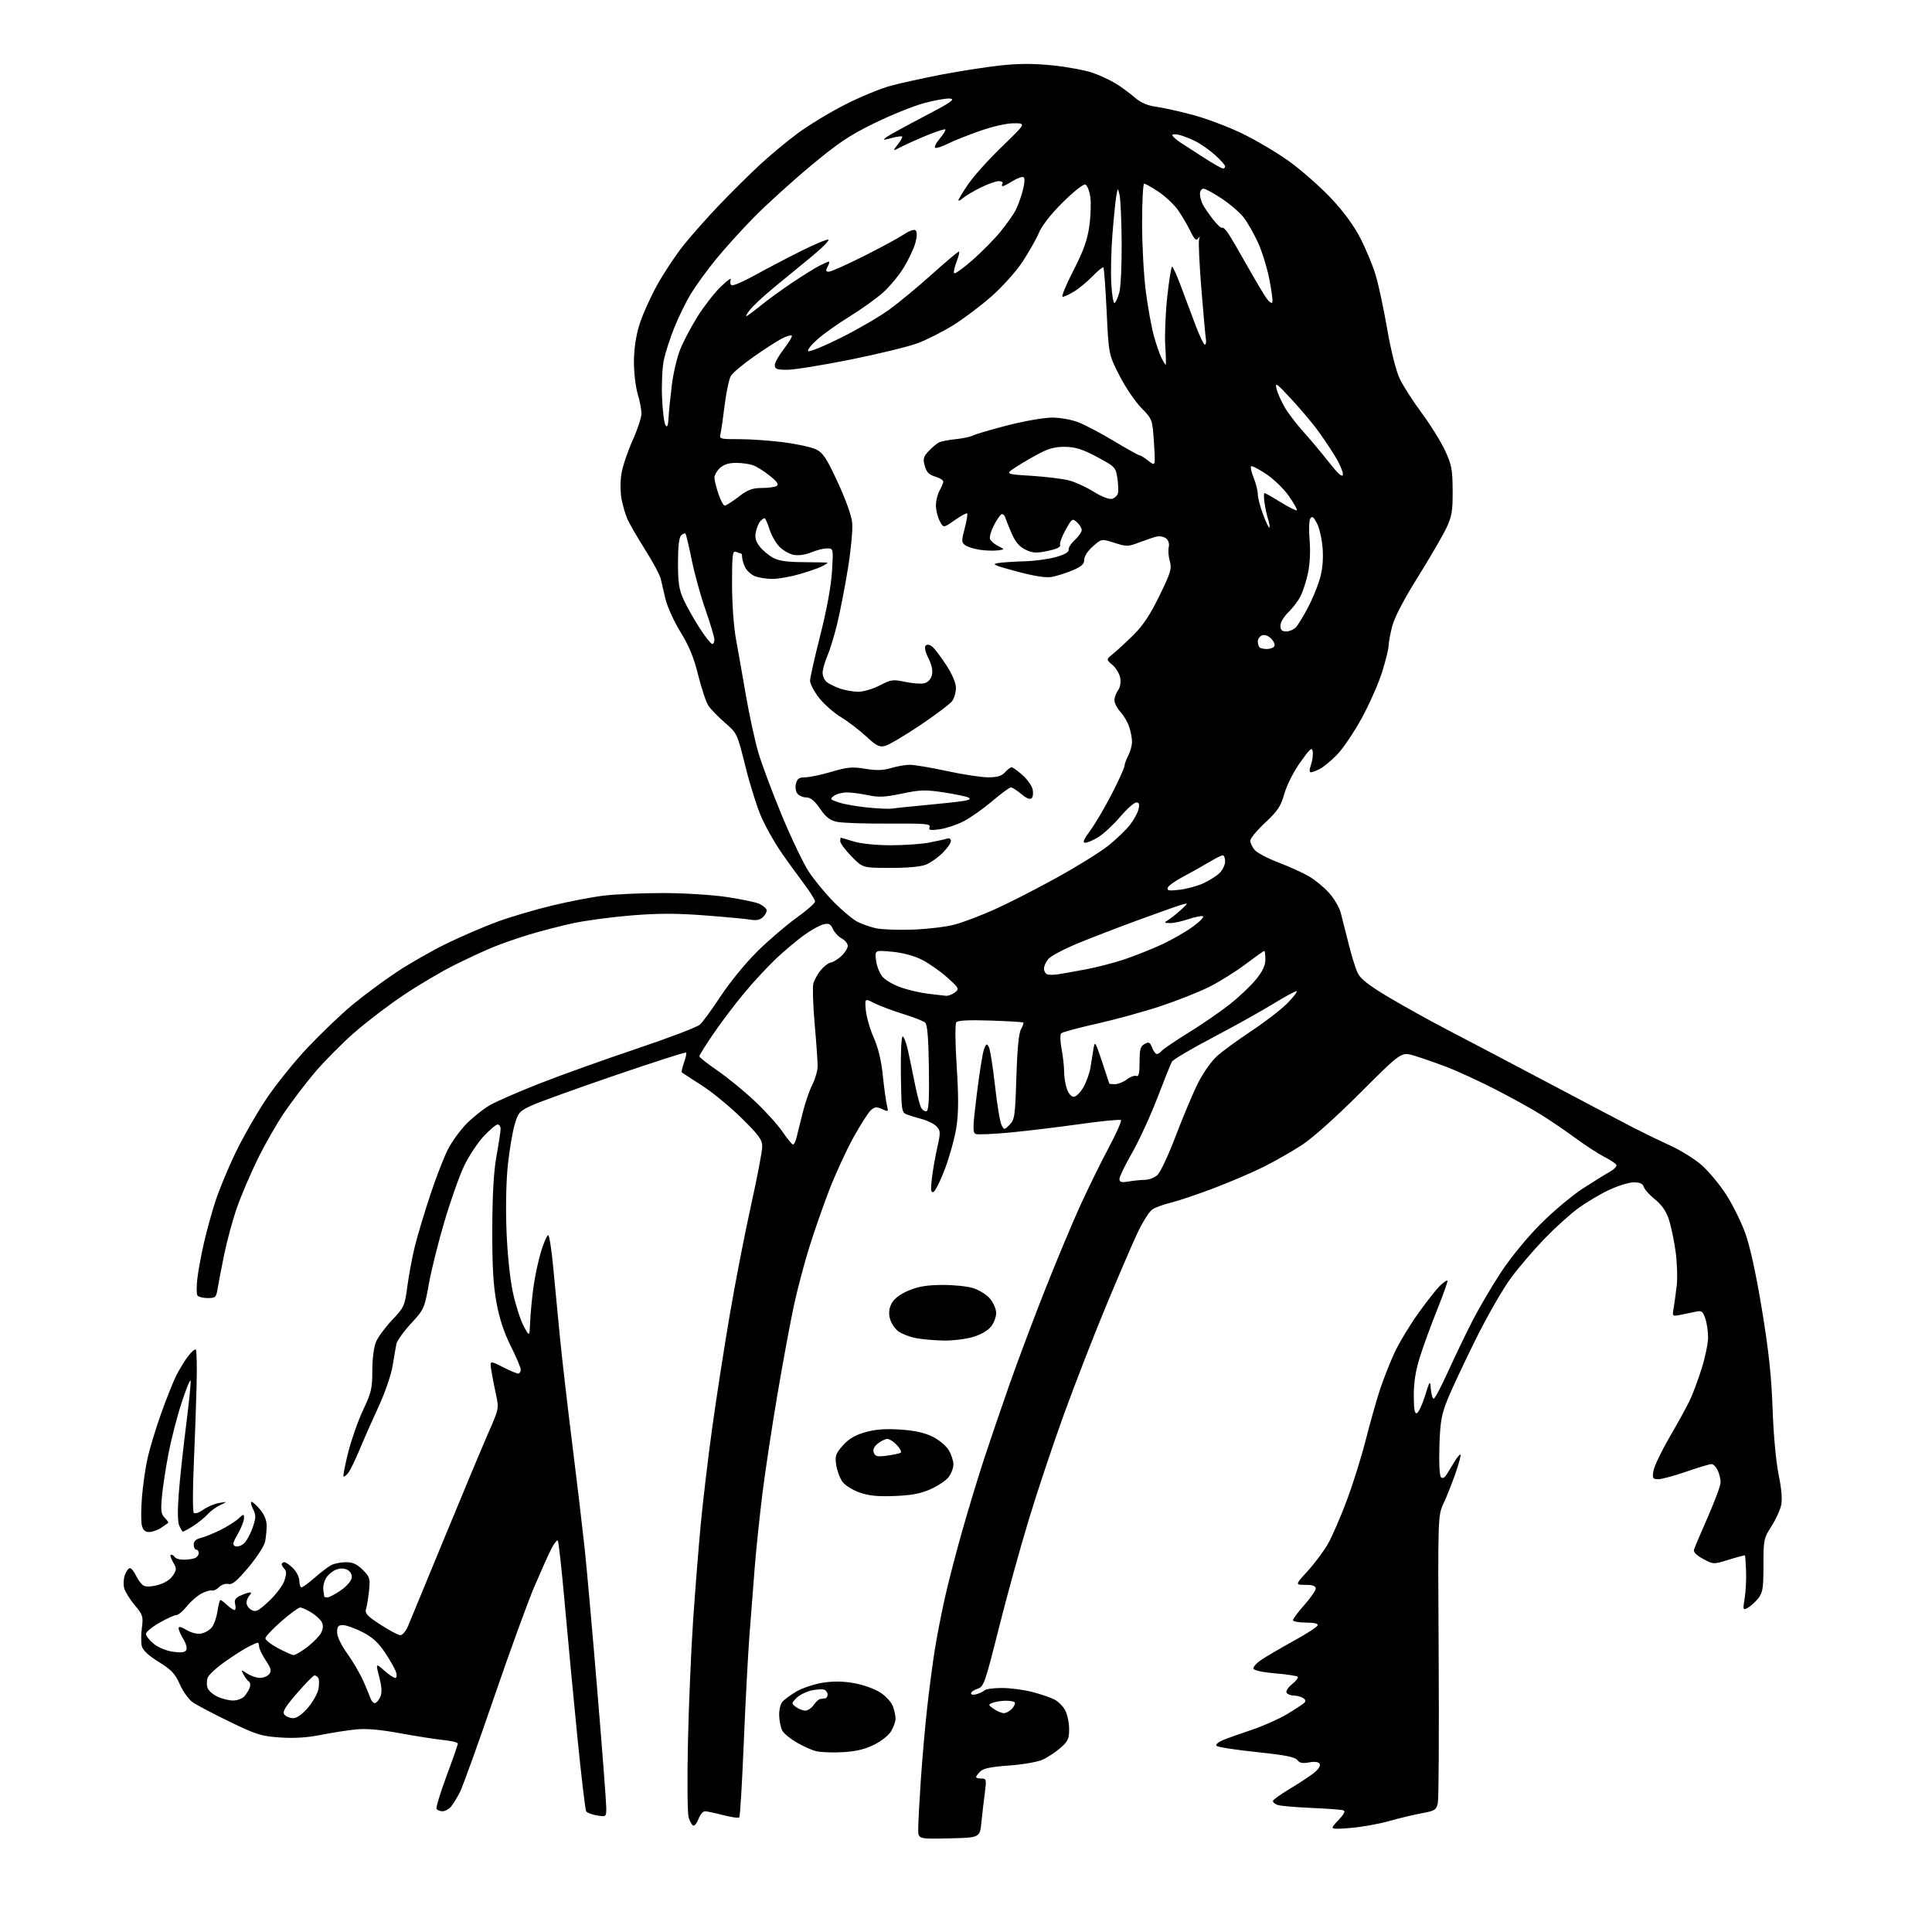 <?xml version="1.0" encoding="UTF-8" standalone="no"?>
<!-- Filename: a612905e2d7589852750d44f2c88ba6430683cf72a02bee3e72a967bb6937876.svg -->
<!-- Created with https://svgstud.io -->
<svg
  version="1.1"
  xmlns="http://www.w3.org/2000/svg"
  xmlns:xlink="http://www.w3.org/1999/xlink"
  xmlns:svg="http://www.w3.org/2000/svg"
  xmlns:rdf="http://www.w3.org/1999/02/22-rdf-syntax-ns#"
  xmlns:cc="http://creativecommons.org/ns#"
  xmlns:dc="http://purl.org/dc/elements/1.1/"
  viewBox="0 0 768 768"
  width="768"
  height="768"
  role="img"
  aria-labelledby="titleID descID"
>
  <title id="titleID">A scientific figure explaining RNA methylation</title>
  <desc id="descID">AI-generated SVG illustration: A scientific figure explaining RNA methylation, created on https://svgstud.io</desc>

  <rect width="100%" height="100%" fill="white" />


  <path stroke="none" fill="black" fill-rule="evenodd" d="M377.25,730.78C365.00,731.06 365.00,731.06 365.00,727.11C365.00,724.94 365.46,716.26 366.02,707.83C366.59,699.40 367.72,686.42 368.55,679.00C369.37,671.58 370.73,661.23 371.56,656.00C372.39,650.77 374.20,641.43 375.59,635.23C376.97,629.04 380.12,616.89 382.59,608.23C385.05,599.58 388.91,586.88 391.17,580.00C393.42,573.12 397.95,559.85 401.23,550.50C404.51,541.15 410.93,524.05 415.50,512.50C420.07,500.95 426.38,485.88 429.53,479.00C432.67,472.12 437.72,461.86 440.74,456.20C443.76,450.53 445.95,445.61 445.60,445.26C445.25,444.91 437.89,445.63 429.25,446.85C420.61,448.06 408.09,449.57 401.44,450.20C394.78,450.83 388.68,451.09 387.87,450.78C386.60,450.29 386.66,448.23 388.30,434.93C389.33,426.53 390.62,418.49 391.16,417.07C392.01,414.85 392.27,414.72 393.07,416.16C393.58,417.08 394.68,423.98 395.52,431.51C396.35,439.04 397.52,446.11 398.12,447.22C399.20,449.24 399.21,449.24 401.35,447.09C403.33,445.11 403.54,443.63 404.02,428.22C404.36,417.12 404.97,410.71 405.85,409.16C406.57,407.88 407.00,406.67 406.80,406.47C406.60,406.27 400.72,405.92 393.73,405.69C385.11,405.40 380.74,405.63 380.14,406.38C379.63,407.03 379.70,414.40 380.30,423.94C381.07,435.98 381.05,442.40 380.21,447.94C379.58,452.10 377.55,459.52 375.71,464.44C373.86,469.36 371.76,473.58 371.04,473.82C370.02,474.16 369.89,472.99 370.44,468.38C370.82,465.14 371.79,459.62 372.59,456.10C373.91,450.26 373.89,449.54 372.36,447.84C371.43,446.82 368.84,445.49 366.59,444.89C364.34,444.29 361.56,443.44 360.41,442.99C358.43,442.23 358.31,441.39 358.11,427.09C358.00,418.79 358.31,412.00 358.80,412.00C359.28,412.00 360.21,414.36 360.86,417.25C361.51,420.14 362.74,426.09 363.61,430.48C364.47,434.87 365.62,439.28 366.16,440.29C366.69,441.30 367.67,441.94 368.32,441.71C369.18,441.42 369.43,436.71 369.25,424.44C369.08,412.44 368.64,407.26 367.75,406.48C367.06,405.88 363.12,404.34 359.00,403.07C354.88,401.79 349.75,399.87 347.61,398.79C343.73,396.82 343.73,396.82 344.19,401.66C344.45,404.32 345.86,409.20 347.33,412.50C349.10,416.47 350.31,421.54 350.93,427.50C351.44,432.45 352.17,437.75 352.55,439.28C353.23,441.99 353.17,442.03 350.63,440.88C348.44,439.88 347.70,439.96 346.15,441.37C345.12,442.29 341.99,447.20 339.19,452.28C336.39,457.35 332.10,466.68 329.65,473.02C327.21,479.35 323.60,489.70 321.64,496.02C319.67,502.33 316.93,512.73 315.55,519.13C314.17,525.53 311.26,541.28 309.07,554.13C306.89,566.98 304.20,584.70 303.10,593.50C302.01,602.30 300.64,615.35 300.06,622.50C299.49,629.65 298.52,642.02 297.92,650.00C297.32,657.98 296.29,677.41 295.64,693.19C294.99,708.96 294.20,722.14 293.87,722.46C293.55,722.78 290.65,722.36 287.43,721.52C284.21,720.69 280.96,720.00 280.20,720.00C279.45,720.00 278.32,721.35 277.69,723.01C277.07,724.66 276.12,725.87 275.58,725.69C275.05,725.52 274.22,724.05 273.74,722.43C273.26,720.82 273.14,707.35 273.47,692.50C273.80,677.65 274.73,655.83 275.53,644.00C276.34,632.17 277.70,615.08 278.55,606.00C279.40,596.92 281.43,579.83 283.06,568.00C284.69,556.17 287.82,535.92 290.03,523.00C292.23,510.07 296.05,490.40 298.52,479.27C300.98,468.15 303.00,457.58 303.00,455.80C303.00,453.06 301.72,451.29 294.71,444.39C290.14,439.90 283.06,434.08 278.96,431.46C274.85,428.83 271.30,426.52 271.06,426.32C270.82,426.12 271.19,424.35 271.90,422.40C272.61,420.45 272.98,418.65 272.74,418.40C272.49,418.16 259.77,422.24 244.47,427.48C229.17,432.72 214.29,438.09 211.39,439.42C206.52,441.65 206.01,442.22 204.60,446.98C203.76,449.81 202.55,456.93 201.91,462.81C201.21,469.22 200.98,479.70 201.33,489.00C201.68,498.23 202.70,508.16 203.84,513.56C204.90,518.54 206.83,524.62 208.13,527.06C210.50,531.50 210.50,531.50 210.74,525.50C210.87,522.20 211.47,515.95 212.06,511.61C212.66,507.28 214.03,500.86 215.11,497.36C216.20,493.86 217.45,491.00 217.91,491.00C218.36,491.00 219.26,496.74 219.91,503.75C220.56,510.76 221.76,523.25 222.57,531.50C223.38,539.75 225.59,558.88 227.48,574.00C229.38,589.12 231.61,608.02 232.46,616.00C233.30,623.98 235.57,649.49 237.49,672.69C239.42,695.90 241.00,716.55 241.00,718.57C241.00,722.26 241.00,722.26 237.33,721.67C235.31,721.34 233.37,720.60 233.01,720.02C232.66,719.45 231.12,706.49 229.59,691.24C228.06,675.98 225.80,652.14 224.57,638.25C223.34,624.36 222.06,612.73 221.74,612.40C221.41,612.07 220.26,613.54 219.18,615.65C218.10,617.77 215.09,624.45 212.50,630.50C209.90,636.55 202.63,656.52 196.34,674.89C190.05,693.25 183.97,710.12 182.83,712.39C181.70,714.65 180.07,717.29 179.23,718.25C178.38,719.21 176.89,720.00 175.90,720.00C174.92,720.00 173.86,719.58 173.55,719.08C173.23,718.57 175.01,712.70 177.49,706.03C179.97,699.36 182.00,693.54 182.00,693.09C182.00,692.64 179.41,692.01 176.25,691.69C173.09,691.36 165.32,690.15 159.00,688.99C151.14,687.54 145.60,687.06 141.50,687.47C138.20,687.80 131.90,688.78 127.50,689.66C122.03,690.74 116.89,691.07 111.26,690.67C103.85,690.16 101.82,689.52 91.26,684.40C84.79,681.26 78.21,677.79 76.63,676.69C75.04,675.59 72.73,672.38 71.48,669.55C69.60,665.30 68.16,663.76 63.11,660.65C59.08,658.16 56.80,656.03 56.38,654.39C56.04,653.02 56.04,649.72 56.40,647.06C56.99,642.57 56.79,641.94 53.51,638.01C51.57,635.69 49.70,632.65 49.35,631.26C49.00,629.86 49.11,627.58 49.61,626.19C50.10,624.80 50.95,623.52 51.50,623.36C52.05,623.19 53.17,624.47 54.00,626.21C54.83,627.95 56.18,629.78 57.02,630.28C57.97,630.86 60.14,630.77 62.77,630.06C65.39,629.36 67.65,627.94 68.70,626.34C70.28,623.93 70.28,623.55 68.74,620.88C67.84,619.29 67.50,618.00 67.99,618.00C68.48,618.00 69.16,618.45 69.50,619.00C69.84,619.55 71.40,620.00 72.98,620.00C74.55,620.00 76.55,619.73 77.42,619.39C78.29,619.06 79.00,618.16 79.00,617.39C79.00,616.63 78.55,616.00 78.00,616.00C77.45,616.00 77.00,615.11 77.00,614.02C77.00,612.69 77.90,611.82 79.75,611.38C81.26,611.01 84.75,609.60 87.50,608.25C90.25,606.89 93.51,604.85 94.75,603.72C96.92,601.72 97.00,601.72 96.99,603.58C96.98,604.63 95.87,607.43 94.52,609.79C92.46,613.40 92.31,614.18 93.57,614.67C94.40,614.98 95.93,614.47 96.98,613.52C98.02,612.57 99.58,609.75 100.43,607.24C101.79,603.27 101.80,602.32 100.57,599.84C99.79,598.28 99.53,597.00 99.99,597.00C100.45,597.00 101.99,598.38 103.41,600.08C105.05,602.03 106.00,604.36 106.00,606.45C106.00,608.27 105.72,611.13 105.38,612.83C105.05,614.52 102.07,619.11 98.76,623.04C94.19,628.47 92.29,630.05 90.81,629.66C89.70,629.37 88.10,629.90 87.11,630.89C86.16,631.84 84.87,632.46 84.26,632.25C83.64,632.05 81.77,632.58 80.11,633.45C78.44,634.31 75.82,636.58 74.29,638.51C72.75,640.43 70.88,642.00 70.12,642.00C69.36,642.00 66.33,643.38 63.37,645.07C60.42,646.76 58.00,648.75 58.00,649.48C58.00,650.22 59.35,651.96 61.00,653.35C62.74,654.81 65.95,656.17 68.62,656.57C71.89,657.06 73.45,656.89 74.01,655.99C74.47,655.25 74.00,653.41 72.90,651.61C71.86,649.90 71.01,647.94 71.00,647.26C71.00,646.43 72.00,646.64 74.12,647.93C75.93,649.03 78.34,649.64 79.87,649.38C81.32,649.14 83.23,648.07 84.13,647.00C85.03,645.94 86.07,643.03 86.44,640.54C86.82,638.04 87.34,636.00 87.60,636.00C87.87,636.00 89.05,636.90 90.23,638.00C91.41,639.10 92.75,640.00 93.21,640.00C93.66,640.00 93.79,638.99 93.49,637.75C93.06,636.00 93.54,635.22 95.67,634.25C97.17,633.56 98.85,633.00 99.40,633.00C99.96,633.00 99.87,633.53 99.20,634.20C98.54,634.86 98.00,636.19 98.00,637.16C98.00,638.14 98.90,639.41 100.00,640.00C101.71,640.92 102.74,640.39 106.96,636.44C109.68,633.90 112.43,630.24 113.06,628.31C113.91,625.75 113.92,624.52 113.11,623.71C112.50,623.10 112.00,622.24 112.00,621.80C112.00,621.36 112.47,621.00 113.05,621.00C113.62,621.00 115.20,622.10 116.55,623.45C117.90,624.80 119.00,627.05 119.00,628.45C119.00,629.85 119.39,631.00 119.86,631.00C120.33,631.00 122.69,629.27 125.11,627.15C127.52,625.04 130.48,622.79 131.68,622.15C132.89,621.52 135.51,621.00 137.51,621.00C140.24,621.00 141.92,621.77 144.20,624.04C147.01,626.85 147.20,627.49 146.70,632.29C146.41,635.16 145.87,638.44 145.51,639.58C144.96,641.33 145.90,642.35 151.25,645.83C154.76,648.13 158.33,650.00 159.17,650.00C160.01,650.00 161.40,648.31 162.26,646.25C163.13,644.19 169.67,628.33 176.81,611.00C183.94,593.67 191.72,575.09 194.08,569.69C198.38,559.90 198.38,559.87 197.13,554.19C196.44,551.06 195.61,546.77 195.29,544.66C194.71,540.82 194.71,540.82 199.82,543.41C202.63,544.83 205.40,546.00 205.97,546.00C206.54,546.00 207.00,545.32 207.00,544.48C207.00,543.64 205.22,539.42 203.05,535.11C200.37,529.76 198.55,524.26 197.37,517.88C196.08,510.88 195.65,503.42 195.69,488.50C195.74,474.67 196.25,465.72 197.37,459.50C198.26,454.55 199.00,449.71 199.00,448.75C199.00,447.79 198.47,447.00 197.82,447.00C197.17,447.00 194.67,449.12 192.26,451.70C189.85,454.29 186.36,459.58 184.50,463.45C182.65,467.33 179.13,477.25 176.69,485.50C174.24,493.75 171.45,504.96 170.47,510.42C168.74,520.10 168.58,520.48 163.38,526.13C160.45,529.31 157.84,532.95 157.58,534.21C157.32,535.47 156.65,539.37 156.08,542.88C155.51,546.44 153.09,553.50 150.61,558.88C148.16,564.17 144.76,571.88 143.05,576.00C141.34,580.12 139.28,584.37 138.48,585.43C137.68,586.49 136.81,587.15 136.56,586.89C136.31,586.64 137.16,582.27 138.45,577.19C139.75,572.11 142.42,564.54 144.40,560.37C147.59,553.65 148.00,551.90 148.00,544.86C148.00,540.19 148.60,535.51 149.45,533.46C150.25,531.54 153.14,527.62 155.87,524.73C160.68,519.65 160.88,519.20 161.98,510.99C162.61,506.32 163.98,499.10 165.03,494.94C166.09,490.78 168.78,481.85 171.01,475.08C173.25,468.32 176.39,460.19 177.99,457.02C179.59,453.85 182.99,449.17 185.54,446.62C188.09,444.07 192.16,440.82 194.58,439.40C197.00,437.98 205.85,434.11 214.24,430.81C222.63,427.50 240.01,421.27 252.85,416.96C265.69,412.65 277.11,408.31 278.21,407.31C279.32,406.32 283.12,401.11 286.66,395.75C290.28,390.26 296.65,382.51 301.22,378.03C305.69,373.64 312.64,367.69 316.67,364.81C320.70,361.93 324.00,359.02 324.00,358.34C324.00,357.66 321.76,354.14 319.01,350.52C316.27,346.89 312.20,341.23 309.96,337.94C307.73,334.65 304.52,328.93 302.84,325.23C301.15,321.53 298.26,312.43 296.40,305.00C293.04,291.52 293.03,291.49 288.15,287.27C285.46,284.94 282.50,281.89 281.58,280.49C280.66,279.09 278.85,273.63 277.54,268.38C275.82,261.41 273.92,256.77 270.54,251.30C267.99,247.17 265.29,241.25 264.54,238.15C263.79,235.04 262.93,231.35 262.62,229.95C262.31,228.55 259.52,223.38 256.41,218.45C253.30,213.53 250.11,208.00 249.33,206.18C248.55,204.35 247.52,200.76 247.04,198.21C246.56,195.60 246.55,191.24 247.04,188.27C247.51,185.36 249.50,179.44 251.45,175.11C253.40,170.79 255.00,165.95 254.99,164.37C254.98,162.79 254.31,159.29 253.49,156.59C252.67,153.89 252.00,148.20 252.00,143.95C252.00,138.98 252.74,133.76 254.08,129.36C255.22,125.58 258.39,118.45 261.12,113.50C263.85,108.55 268.66,101.29 271.82,97.36C274.97,93.43 281.37,86.23 286.04,81.36C290.70,76.49 297.83,69.42 301.87,65.67C305.91,61.91 312.73,56.23 317.02,53.05C321.30,49.87 329.73,44.75 335.75,41.67C341.76,38.60 350.01,35.18 354.09,34.09C358.17,32.99 367.35,30.98 374.50,29.61C381.65,28.25 392.08,26.63 397.67,26.02C404.99,25.23 410.80,25.22 418.34,25.98C424.11,26.57 431.28,27.89 434.27,28.92C437.27,29.95 441.54,31.95 443.78,33.36C446.02,34.78 449.35,37.24 451.18,38.83C453.44,40.80 456.10,41.95 459.50,42.42C462.25,42.80 468.77,44.24 474.00,45.63C479.23,47.01 488.00,50.30 493.50,52.93C499.00,55.57 507.47,60.57 512.31,64.04C517.16,67.52 524.62,74.06 528.89,78.57C534.01,83.98 538.05,89.45 540.74,94.64C542.98,98.96 545.75,105.65 546.89,109.50C548.03,113.35 550.08,122.94 551.43,130.80C552.86,139.07 554.92,147.30 556.30,150.30C557.62,153.16 561.55,159.32 565.02,163.98C568.49,168.65 572.70,175.40 574.37,178.98C577.06,184.76 577.41,186.57 577.45,195.00C577.49,203.22 577.15,205.24 574.90,210.00C573.46,213.03 568.37,221.77 563.59,229.43C558.10,238.21 554.35,245.41 553.44,248.89C552.65,251.93 552.00,255.43 552.00,256.66C552.00,257.89 550.83,262.63 549.39,267.20C547.95,271.76 544.31,280.00 541.30,285.50C538.28,291.00 533.94,297.45 531.66,299.83C529.37,302.21 526.28,304.80 524.80,305.58C523.31,306.36 521.65,307.00 521.10,307.00C520.44,307.00 520.45,306.00 521.13,304.06C521.69,302.44 522.01,300.08 521.83,298.82C521.55,296.86 520.83,297.47 516.89,303.01C514.23,306.74 511.54,312.05 510.56,315.50C509.11,320.55 507.91,322.37 502.92,327.03C499.66,330.08 497.00,333.29 497.00,334.17C497.00,335.06 497.79,336.71 498.75,337.86C499.71,339.00 504.00,341.27 508.29,342.89C512.57,344.52 518.01,346.99 520.37,348.37C522.73,349.76 526.29,352.69 528.27,354.88C530.26,357.08 532.35,360.59 532.92,362.69C533.48,364.78 534.89,370.32 536.05,375.00C537.20,379.67 538.83,384.95 539.67,386.71C540.80,389.09 543.95,391.58 551.85,396.31C557.71,399.82 568.58,405.84 576.00,409.70C583.42,413.55 601.42,423.02 616.00,430.74C630.58,438.46 645.65,446.39 649.50,448.37C653.35,450.35 659.89,453.52 664.03,455.42C668.18,457.31 673.77,460.81 676.46,463.18C679.15,465.54 683.48,470.73 686.07,474.70C688.66,478.68 692.13,485.65 693.77,490.21C695.69,495.55 698.05,506.34 700.39,520.52C703.10,536.97 704.17,546.95 704.63,560.02C705.00,570.37 705.98,581.05 707.03,586.20C708.22,592.02 708.55,596.08 708.01,598.45C707.57,600.40 705.81,604.17 704.11,606.83C701.13,611.47 701.00,612.13 701.00,622.20C701.00,631.35 700.73,633.08 698.92,635.37C697.78,636.82 695.92,638.51 694.79,639.11C692.81,640.17 692.77,640.04 693.53,635.35C693.97,632.68 694.22,627.80 694.09,624.51C693.96,621.21 693.75,618.42 693.63,618.30C693.51,618.18 690.65,618.94 687.27,619.99C681.13,621.90 681.13,621.90 677.03,619.70C674.37,618.27 673.10,616.97 673.39,616.00C673.64,615.17 676.12,609.33 678.90,603.00C681.67,596.67 683.96,590.51 683.97,589.30C683.99,588.09 683.48,585.95 682.84,584.55C682.20,583.15 681.08,582.00 680.34,582.00C679.60,582.00 675.10,583.35 670.34,585.00C665.58,586.65 660.57,588.00 659.21,588.00C656.97,588.00 656.79,587.69 657.27,584.70C657.57,582.89 660.41,576.92 663.59,571.45C666.76,565.98 670.35,559.48 671.56,557.00C672.77,554.52 674.94,548.76 676.38,544.20C677.82,539.63 679.00,533.96 679.00,531.60C679.00,529.23 678.49,525.84 677.87,524.06C676.89,521.24 676.40,520.90 674.12,521.41C672.68,521.74 669.97,522.30 668.11,522.66C664.72,523.31 664.72,523.31 665.31,519.90C665.63,518.03 666.18,514.02 666.53,510.98C666.88,507.95 666.68,501.88 666.07,497.48C665.47,493.09 664.26,487.35 663.40,484.73C662.33,481.48 660.58,478.95 657.93,476.82C655.79,475.10 653.77,472.86 653.45,471.85C653.03,470.52 651.89,470.00 649.44,470.00C647.55,470.00 643.09,471.38 639.54,473.06C635.98,474.74 630.45,478.04 627.25,480.39C624.05,482.75 618.10,488.12 614.03,492.34C609.95,496.55 604.00,503.49 600.81,507.75C597.57,512.06 591.26,523.04 586.57,532.50C581.93,541.85 576.88,552.65 575.34,556.50C572.99,562.40 572.49,565.28 572.18,574.86C571.97,581.58 572.23,586.63 572.82,587.22C573.48,587.88 574.29,587.42 575.24,585.86C576.03,584.56 577.46,582.22 578.42,580.66C579.38,579.10 580.35,578.01 580.58,578.24C580.81,578.47 579.92,581.78 578.61,585.58C577.29,589.39 575.17,594.75 573.89,597.50C571.57,602.50 571.57,602.50 571.89,658.12C572.07,688.72 571.92,715.10 571.56,716.74C570.96,719.47 570.39,719.83 565.20,720.79C562.06,721.36 556.12,722.78 552.00,723.95C547.88,725.12 540.90,726.34 536.50,726.67C528.50,727.26 528.50,727.26 531.92,723.66C534.39,721.05 534.94,719.94 533.92,719.61C533.14,719.36 527.33,718.94 521.00,718.66C514.67,718.39 508.71,717.85 507.75,717.47C506.79,717.10 506.00,716.40 506.00,715.94C506.00,715.47 509.04,713.28 512.75,711.06C516.46,708.84 520.81,705.97 522.41,704.68C524.17,703.26 525.03,701.86 524.58,701.13C524.10,700.36 522.63,700.17 520.37,700.59C517.79,701.07 516.59,700.83 515.70,699.64C514.80,698.43 510.77,697.65 499.50,696.47C491.26,695.61 484.11,694.51 483.62,694.02C483.11,693.51 484.15,692.55 486.12,691.73C487.98,690.95 493.16,689.11 497.63,687.62C502.10,686.13 508.40,683.33 511.63,681.39C514.86,679.45 517.95,677.43 518.49,676.89C519.14,676.25 518.97,675.59 517.99,674.97C517.17,674.45 515.51,674.02 514.31,674.02C513.10,674.01 511.81,673.50 511.43,672.89C511.05,672.28 512.04,670.75 513.62,669.48C515.21,668.21 516.21,666.89 515.86,666.53C515.51,666.18 511.49,665.57 506.94,665.19C501.97,664.78 498.50,664.02 498.27,663.31C498.05,662.65 499.59,660.99 501.69,659.61C503.78,658.23 509.53,654.88 514.46,652.17C519.39,649.46 523.59,646.73 523.79,646.12C524.04,645.39 522.39,645.00 519.08,645.00C516.29,645.00 514.00,644.57 514.00,644.03C514.00,643.50 516.02,640.79 518.50,638.00C520.98,635.21 523.00,632.27 523.00,631.47C523.00,630.42 521.84,630.00 518.90,630.00C514.80,630.00 514.80,630.00 519.83,624.50C522.59,621.47 526.21,616.63 527.86,613.74C529.52,610.85 532.89,603.08 535.36,596.48C537.83,589.88 541.21,579.09 542.88,572.49C544.55,565.90 547.07,556.95 548.49,552.60C549.91,548.26 552.57,541.51 554.40,537.60C556.23,533.70 560.50,526.62 563.90,521.89C567.30,517.15 571.18,512.24 572.54,510.97C573.89,509.70 575.17,508.85 575.38,509.08C575.59,509.31 573.78,514.45 571.35,520.50C568.93,526.55 565.83,535.01 564.47,539.30C562.75,544.73 562.00,549.40 562.00,554.63C562.00,560.11 562.33,562.06 563.22,561.76C563.89,561.54 565.34,558.46 566.44,554.93C568.43,548.58 568.46,548.55 568.79,552.25C568.97,554.31 569.49,556.00 569.93,556.00C570.38,556.00 572.93,551.16 575.61,545.25C578.29,539.34 582.67,530.23 585.35,525.00C588.03,519.77 593.19,511.01 596.81,505.53C600.62,499.77 607.23,491.73 612.45,486.50C617.43,481.52 624.95,475.21 629.17,472.47C633.39,469.74 638.26,466.72 639.99,465.76C641.72,464.80 642.84,463.56 642.50,463.00C642.15,462.43 639.98,461.01 637.68,459.84C635.38,458.67 630.35,455.39 626.50,452.57C622.65,449.74 616.50,445.55 612.83,443.25C609.17,440.95 600.95,436.39 594.57,433.12C588.19,429.84 579.41,425.80 575.06,424.14C570.70,422.48 564.87,420.44 562.09,419.62C557.03,418.12 557.03,418.12 540.77,434.38C530.95,444.19 521.71,452.45 517.46,455.21C513.58,457.72 506.81,461.58 502.40,463.80C497.99,466.01 489.01,469.86 482.44,472.35C475.87,474.84 468.25,477.41 465.50,478.06C462.75,478.72 459.45,479.90 458.17,480.70C456.84,481.53 454.12,485.88 451.83,490.83C449.62,495.60 443.99,508.73 439.32,520.00C434.65,531.27 427.31,550.17 423.01,562.00C418.71,573.83 412.40,592.73 408.98,604.00C405.56,615.27 400.16,634.83 396.99,647.46C391.55,669.10 391.07,670.48 388.61,671.30C387.17,671.78 386.00,672.61 386.00,673.15C386.00,673.71 386.98,673.84 388.25,673.45C389.49,673.08 390.93,672.38 391.45,671.89C391.97,671.40 395.06,671.00 398.31,671.00C401.55,671.00 406.96,671.71 410.31,672.58C413.67,673.45 417.66,674.81 419.19,675.60C420.72,676.39 422.65,678.35 423.48,679.97C424.32,681.58 425.00,684.90 425.00,687.35C425.00,691.18 424.52,692.22 421.46,694.90C419.52,696.61 416.25,698.72 414.21,699.59C412.17,700.46 406.19,701.47 400.92,701.84C393.98,702.33 390.89,702.97 389.67,704.18C388.75,705.10 388.00,706.11 388.00,706.43C388.00,706.74 388.95,707.00 390.12,707.00C392.11,707.00 392.19,707.32 391.48,712.75C391.06,715.91 390.45,721.20 390.11,724.50C389.50,730.50 389.50,730.50 377.25,730.78zM334.85,696.53C330.81,696.75 326.07,696.55 324.33,696.10C322.59,695.65 319.11,694.08 316.60,692.61C314.09,691.14 311.55,689.04 310.96,687.93C310.37,686.83 309.82,684.19 309.74,682.07C309.65,679.94 310.20,677.46 310.96,676.55C311.72,675.63 314.25,673.77 316.58,672.40C318.91,671.04 323.57,669.48 326.93,668.93C331.16,668.25 335.02,668.29 339.46,669.07C343.08,669.70 347.65,671.33 349.92,672.80C352.19,674.27 354.40,676.70 354.97,678.36C355.54,679.97 356.00,682.17 356.00,683.24C356.00,684.32 355.22,686.52 354.26,688.14C353.26,689.82 350.30,692.17 347.36,693.61C343.68,695.41 340.07,696.25 334.85,696.53zM116.54,683.00C118.01,683.00 120.14,681.48 122.41,678.84C124.37,676.55 126.25,673.20 126.58,671.40C126.92,669.60 126.90,667.65 126.54,667.06C126.18,666.48 125.50,666.00 125.03,666.00C124.56,666.00 121.42,669.20 118.05,673.10C113.15,678.78 112.16,680.48 113.08,681.60C113.72,682.37 115.28,683.00 116.54,683.00zM399.07,681.00C399.96,681.00 401.44,680.18 402.35,679.17C403.26,678.16 403.70,677.04 403.34,676.67C402.97,676.30 401.28,676.03 399.58,676.07C397.89,676.11 395.64,676.48 394.58,676.89C392.76,677.61 392.78,677.73 395.05,679.32C396.37,680.25 398.18,681.00 399.07,681.00zM320.13,680.00C321.10,680.00 322.60,678.99 323.46,677.75C324.33,676.51 325.48,675.44 326.02,675.38C326.56,675.31 327.45,675.19 328.00,675.12C328.55,675.06 329.00,674.37 329.00,673.61C329.00,672.84 328.38,671.98 327.62,671.68C326.86,671.39 324.55,671.54 322.47,672.01C320.40,672.47 317.75,673.82 316.60,674.99C314.53,677.09 314.53,677.14 316.44,678.56C317.51,679.35 319.17,680.00 320.13,680.00zM148.99,677.00C149.57,677.00 150.52,675.94 151.11,674.65C151.91,672.91 151.82,670.85 150.76,666.69C149.33,661.08 149.33,661.08 152.70,664.04C154.55,665.67 156.53,667.00 157.10,667.00C157.71,667.00 157.85,666.07 157.45,664.75C157.07,663.51 155.11,660.02 153.09,657.00C150.36,652.91 148.04,650.79 144.03,648.75C141.07,647.24 137.60,646.00 136.32,646.00C134.44,646.00 134.00,646.54 134.00,648.84C134.00,650.56 135.60,653.91 138.06,657.34C140.29,660.45 143.16,665.36 144.43,668.25C145.71,671.14 147.02,674.29 147.34,675.25C147.67,676.21 148.41,677.00 148.99,677.00zM92.60,675.98C94.33,675.99 96.35,675.23 97.19,674.25C98.02,673.29 98.97,671.73 99.30,670.78C99.64,669.84 99.48,668.80 98.96,668.48C98.44,668.15 97.49,666.92 96.86,665.73C95.72,663.60 95.74,663.60 98.32,665.29C99.75,666.23 102.02,667.00 103.34,667.00C104.67,667.00 106.32,666.32 107.01,665.49C108.03,664.26 107.79,663.28 105.63,660.01C104.18,657.83 103.00,655.36 103.00,654.52C103.00,653.68 102.75,653.00 102.45,653.00C102.15,653.00 100.46,653.73 98.70,654.63C96.94,655.52 92.72,658.22 89.32,660.63C85.92,663.04 82.85,665.90 82.50,667.00C82.15,668.10 82.14,669.85 82.47,670.89C82.80,671.93 84.51,673.50 86.28,674.37C88.05,675.24 90.89,675.96 92.60,675.98zM116.67,657.92C117.32,657.96 119.79,656.52 122.17,654.70C124.54,652.89 127.02,650.33 127.68,649.02C128.50,647.37 128.56,646.05 127.87,644.76C127.32,643.73 125.44,642.02 123.69,640.95C121.93,639.88 119.97,639.01 119.31,639.00C118.66,639.00 115.29,641.48 111.81,644.51C108.34,647.53 105.50,650.57 105.50,651.26C105.50,651.94 107.75,653.70 110.50,655.17C113.25,656.64 116.03,657.87 116.67,657.92zM130.25,634.97C130.94,634.95 133.30,633.69 135.50,632.17C137.70,630.66 139.64,628.45 139.81,627.28C140.00,625.94 139.37,624.73 138.13,624.07C136.80,623.36 135.28,623.32 133.62,623.96C132.24,624.48 130.45,625.94 129.66,627.21C128.87,628.47 128.35,630.62 128.52,632.00C128.69,633.38 128.87,634.61 128.92,634.75C128.96,634.89 129.56,634.99 130.25,634.97zM59.30,609.00C57.70,609.00 56.85,608.24 56.39,606.41C56.03,604.99 56.05,599.93 56.43,595.16C56.81,590.40 57.82,583.35 58.69,579.50C59.55,575.65 61.98,567.69 64.08,561.81C66.18,555.93 68.87,549.18 70.06,546.81C71.25,544.44 73.35,541.01 74.72,539.18C76.08,537.36 77.49,536.16 77.85,536.51C78.20,536.87 78.34,543.31 78.15,550.83C77.96,558.35 77.45,572.60 77.02,582.50C76.58,592.40 76.59,600.89 77.03,601.37C77.49,601.86 79.17,601.30 80.84,600.11C82.48,598.94 85.33,597.74 87.17,597.44C90.50,596.89 90.50,596.89 87.50,598.31C85.85,599.09 83.60,600.75 82.50,601.99C81.40,603.24 78.77,605.36 76.66,606.70C74.54,608.05 72.69,609.00 72.54,608.82C72.39,608.64 71.82,607.60 71.26,606.50C70.63,605.23 70.54,600.66 71.04,594.00C71.47,588.23 72.79,575.93 73.97,566.68C75.15,557.43 75.96,549.38 75.77,548.80C75.57,548.21 73.96,552.18 72.19,557.62C70.41,563.05 68.07,572.11 66.99,577.75C65.90,583.39 64.73,591.06 64.38,594.80C63.85,600.50 64.03,601.89 65.49,603.35C66.45,604.31 67.07,605.22 66.87,605.38C66.67,605.54 65.39,606.41 64.03,607.33C62.67,608.25 60.54,609.00 59.30,609.00zM355.50,594.69C348.76,594.94 345.27,594.58 341.58,593.26C338.88,592.29 335.85,590.38 334.86,589.00C333.87,587.62 332.77,584.66 332.42,582.40C331.86,578.76 332.15,577.89 335.00,574.65C337.30,572.03 339.80,570.53 343.80,569.37C347.84,568.20 351.70,567.89 357.65,568.26C363.32,568.61 367.35,569.48 370.55,571.02C373.13,572.27 376.04,574.66 377.09,576.39C378.14,578.10 378.99,580.68 379.00,582.12C379.00,583.55 378.12,585.85 377.04,587.23C375.96,588.60 372.69,590.76 369.79,592.04C365.87,593.76 362.18,594.44 355.50,594.69zM352.60,578.64C355.11,578.30 357.55,577.78 358.02,577.49C358.49,577.20 357.83,575.85 356.57,574.48C355.31,573.12 353.58,572.00 352.75,572.00C351.91,572.00 350.20,572.83 348.94,573.84C347.39,575.10 346.89,576.26 347.35,577.48C347.93,578.97 348.79,579.16 352.60,578.64zM375.07,532.89C371.46,532.83 366.48,532.38 364.00,531.90C361.53,531.42 358.40,530.19 357.05,529.18C355.69,528.18 354.22,525.92 353.77,524.18C353.19,521.96 353.39,520.15 354.42,518.15C355.39,516.29 357.69,514.52 361.04,513.08C364.86,511.43 368.27,510.85 374.34,510.78C378.83,510.74 384.44,511.30 386.81,512.03C389.18,512.76 392.22,514.66 393.56,516.25C394.90,517.85 396.00,520.41 396.00,521.94C396.00,523.48 395.08,525.91 393.95,527.34C392.72,528.91 389.83,530.57 386.76,531.48C383.94,532.31 378.68,532.95 375.07,532.89zM82.51,516.00C80.65,516.00 78.82,515.52 78.45,514.92C78.09,514.33 78.09,511.30 78.46,508.17C78.83,505.05 80.01,498.68 81.08,494.00C82.16,489.32 84.21,481.90 85.63,477.50C87.06,473.10 90.61,464.52 93.53,458.42C96.45,452.33 102.01,442.60 105.89,436.80C109.77,431.00 117.27,421.70 122.57,416.14C127.86,410.57 135.68,403.10 139.95,399.55C144.21,395.99 152.02,390.19 157.29,386.67C162.56,383.14 171.74,377.89 177.69,375.00C183.64,372.11 192.78,368.19 198.00,366.29C203.22,364.40 212.90,361.55 219.50,359.96C226.10,358.37 235.31,356.60 239.97,356.03C244.63,355.46 255.15,355.00 263.35,355.00C271.72,355.00 282.90,355.69 288.87,356.57C294.72,357.44 300.59,358.67 301.93,359.32C303.26,359.97 304.52,361.01 304.72,361.63C304.92,362.26 304.32,363.53 303.39,364.47C302.21,365.64 300.74,366.00 298.60,365.61C296.89,365.31 288.69,364.54 280.36,363.90C268.85,363.02 261.80,363.02 250.92,363.90C243.05,364.54 232.57,365.95 227.62,367.03C222.67,368.11 214.77,370.16 210.06,371.60C205.35,373.03 198.80,375.33 195.50,376.71C192.20,378.08 185.45,381.23 180.50,383.69C175.55,386.15 166.55,391.47 160.50,395.51C154.45,399.55 145.45,406.42 140.50,410.79C135.55,415.16 128.52,422.28 124.88,426.62C121.24,430.95 115.82,438.10 112.85,442.50C109.87,446.90 105.12,455.23 102.31,461.00C99.49,466.77 95.82,475.38 94.17,480.12C92.51,484.86 90.24,493.19 89.13,498.62C88.02,504.05 86.85,510.19 86.51,512.25C85.95,515.73 85.66,516.00 82.51,516.00zM448.75,469.64C450.81,469.30 453.69,469.02 455.14,469.01C456.59,469.00 458.74,468.21 459.92,467.25C461.18,466.23 464.27,459.69 467.39,451.50C470.32,443.80 474.32,434.32 476.27,430.44C478.23,426.56 481.59,421.80 483.73,419.86C485.88,417.92 492.11,413.37 497.57,409.75C503.03,406.13 509.51,401.11 511.96,398.59C514.41,396.06 515.95,394.00 515.37,394.00C514.80,394.00 510.54,396.32 505.92,399.16C501.29,402.00 490.57,407.97 482.10,412.43C473.62,416.89 466.32,421.21 465.86,422.02C465.40,422.83 462.78,429.35 460.04,436.50C457.29,443.65 452.79,453.44 450.03,458.26C447.26,463.08 445.00,467.75 445.00,468.64C445.00,469.96 445.71,470.15 448.75,469.64zM315.23,454.97C315.63,454.99 316.26,453.76 316.62,452.25C316.98,450.74 318.09,446.27 319.08,442.33C320.07,438.39 321.80,433.34 322.94,431.12C324.07,428.90 325.01,425.60 325.02,423.79C325.03,421.98 324.50,414.43 323.84,407.00C323.19,399.57 322.95,392.38 323.31,391.00C323.66,389.62 324.98,387.24 326.23,385.70C327.48,384.16 329.28,382.78 330.23,382.64C331.18,382.50 333.09,381.32 334.48,380.02C335.87,378.72 337.00,376.91 337.00,375.99C337.00,375.08 335.92,373.76 334.61,373.06C333.30,372.36 331.71,370.66 331.09,369.29C330.14,367.22 329.49,366.91 327.26,367.47C325.78,367.84 322.30,369.79 319.53,371.80C316.77,373.80 311.85,377.93 308.62,380.97C305.38,384.01 299.72,390.10 296.04,394.50C292.36,398.90 286.80,406.24 283.68,410.81C280.55,415.38 278.00,419.46 278.00,419.88C278.00,420.30 281.20,422.83 285.11,425.51C289.02,428.18 295.70,433.64 299.96,437.64C304.22,441.65 309.23,447.18 311.10,449.94C312.97,452.69 314.83,454.96 315.23,454.97zM426.85,435.99C427.76,435.99 429.48,434.28 430.67,432.19C431.86,430.10 433.12,426.61 433.47,424.44C433.81,422.27 434.35,418.93 434.66,417.00C435.20,413.66 435.36,413.89 438.08,422.00C439.65,426.68 440.94,430.61 440.96,430.75C440.98,430.89 442.01,430.99 443.25,430.98C444.49,430.97 446.60,430.11 447.94,429.08C449.28,428.05 450.97,427.43 451.69,427.71C452.68,428.09 453.00,426.74 453.00,422.14C453.00,417.08 453.34,415.89 455.01,414.99C456.72,414.08 457.16,414.30 457.98,416.46C458.52,417.86 459.36,419.00 459.85,419.00C460.35,419.00 461.24,418.42 461.83,417.70C462.42,416.99 467.24,413.73 472.54,410.45C477.84,407.18 485.17,402.13 488.84,399.24C492.50,396.34 497.19,391.90 499.25,389.37C501.94,386.07 503.00,383.80 503.00,381.38C503.00,379.52 502.80,378.00 502.57,378.00C502.33,378.00 498.94,380.40 495.04,383.34C491.14,386.27 484.69,390.30 480.72,392.29C476.75,394.28 468.10,397.71 461.50,399.91C454.90,402.11 443.47,405.26 436.10,406.91C428.73,408.56 422.31,410.29 421.84,410.76C421.36,411.24 421.43,413.99 421.99,416.95C422.55,419.88 423.00,423.94 423.00,425.99C423.00,428.03 423.49,431.12 424.10,432.85C424.73,434.68 425.89,436.00 426.85,435.99zM376.06,395.85C376.92,395.93 378.49,395.33 379.56,394.52C381.42,393.09 381.30,392.85 376.50,388.53C373.75,386.06 369.23,382.89 366.45,381.50C363.31,379.92 358.81,378.72 354.55,378.32C347.69,377.68 347.69,377.68 348.27,381.94C348.58,384.29 349.81,387.24 351.01,388.51C352.21,389.79 355.51,391.63 358.35,392.60C361.18,393.57 365.98,394.67 369.00,395.04C372.02,395.40 375.20,395.77 376.06,395.85zM420.50,387.31C422.15,387.07 427.10,386.19 431.50,385.36C435.90,384.54 442.85,382.74 446.93,381.37C451.02,380.01 457.69,377.35 461.76,375.48C465.82,373.60 471.43,370.38 474.23,368.33C477.02,366.28 478.78,364.43 478.14,364.21C477.49,364.00 474.87,364.54 472.31,365.41C469.74,366.29 466.49,366.97 465.07,366.94C462.67,366.89 462.63,366.80 464.41,365.69C465.47,365.04 467.72,363.24 469.41,361.69C472.40,358.97 472.42,358.90 470.00,359.55C468.62,359.92 460.75,362.70 452.50,365.73C444.25,368.75 433.23,373.01 428.00,375.18C422.77,377.36 417.71,380.06 416.75,381.18C415.79,382.30 415.00,384.03 415.00,385.03C415.00,386.02 415.56,387.04 416.25,387.30C416.94,387.55 418.85,387.56 420.50,387.31zM363.00,369.53C368.77,369.32 376.20,368.42 379.50,367.53C382.80,366.65 389.88,363.96 395.24,361.57C400.59,359.18 411.74,353.49 420.02,348.92C428.29,344.36 437.59,338.57 440.69,336.06C443.79,333.55 447.57,329.93 449.10,328.00C450.63,326.07 452.18,323.26 452.55,321.75C453.06,319.66 452.85,319.00 451.69,319.00C450.84,319.00 447.99,321.54 445.34,324.64C442.69,327.74 438.84,331.34 436.78,332.64C434.72,333.94 432.32,335.00 431.43,335.00C430.23,335.00 430.74,333.76 433.44,330.08C435.43,327.38 439.29,320.79 442.03,315.45C444.76,310.11 447.00,305.17 447.00,304.48C447.00,303.79 447.67,301.94 448.49,300.36C449.32,298.79 449.99,296.33 449.99,294.90C450.00,293.47 449.49,290.77 448.86,288.90C448.24,287.03 446.66,284.35 445.36,282.95C444.06,281.54 443.00,279.49 443.00,278.39C443.00,277.28 443.64,275.51 444.42,274.44C445.28,273.28 445.63,271.30 445.31,269.50C445.02,267.85 443.63,265.52 442.22,264.33C439.66,262.15 439.66,262.15 442.54,259.83C444.12,258.55 447.76,255.19 450.62,252.36C454.37,248.66 457.23,244.32 460.90,236.81C465.43,227.50 465.87,226.03 465.01,223.03C464.48,221.18 464.29,218.70 464.59,217.51C464.91,216.21 464.51,214.83 463.57,214.06C462.71,213.35 461.00,213.01 459.76,213.30C458.52,213.60 455.40,214.65 452.83,215.63C448.43,217.32 447.84,217.33 443.02,215.79C437.90,214.15 437.90,214.15 434.45,217.18C432.42,218.96 431.00,221.14 431.00,222.48C431.00,224.24 429.94,225.20 426.25,226.76C423.64,227.86 419.93,229.02 418.00,229.35C415.68,229.75 410.96,228.99 404.01,227.12C395.01,224.70 394.00,224.23 396.88,223.80C398.72,223.53 403.44,223.22 407.37,223.12C411.29,223.01 416.88,222.25 419.79,221.42C423.19,220.46 424.97,219.44 424.79,218.57C424.63,217.82 425.74,216.06 427.25,214.65C428.76,213.25 430.00,211.47 430.00,210.70C430.00,209.94 429.15,208.54 428.11,207.60C426.31,205.97 426.12,206.09 423.58,210.64C422.12,213.24 421.15,215.94 421.41,216.63C421.73,217.46 420.09,218.25 416.48,219.00C411.95,219.95 410.52,219.87 407.69,218.52C405.28,217.38 403.70,215.55 402.23,212.21C401.09,209.62 399.90,206.68 399.59,205.69C399.27,204.69 398.55,204.16 397.99,204.50C397.43,204.85 396.08,206.88 394.99,209.01C393.91,211.14 393.26,213.52 393.56,214.31C393.86,215.09 395.32,216.33 396.81,217.07C399.50,218.41 399.50,218.41 396.56,218.79C394.94,219.00 391.74,218.89 389.44,218.54C387.15,218.20 384.54,217.37 383.65,216.71C382.18,215.62 382.17,214.97 383.48,210.05C384.27,207.05 384.71,204.38 384.45,204.11C384.18,203.85 381.96,205.06 379.50,206.79C375.02,209.94 375.02,209.94 373.51,207.02C372.68,205.41 372.02,202.61 372.04,200.80C372.05,198.98 372.71,196.38 373.50,195.00C374.29,193.62 374.95,192.03 374.96,191.46C374.98,190.88 373.55,189.98 371.77,189.46C369.33,188.73 368.32,187.70 367.62,185.23C366.83,182.42 367.04,181.58 369.10,179.38C370.42,177.97 372.22,176.43 373.11,175.95C373.99,175.47 377.03,174.86 379.85,174.58C382.68,174.30 385.80,173.64 386.78,173.12C387.76,172.59 393.94,170.78 400.51,169.08C407.08,167.39 415.04,166.00 418.19,166.00C421.48,166.00 426.00,166.82 428.78,167.91C431.45,168.96 437.82,172.34 442.94,175.41C448.07,178.49 452.59,181.00 452.99,181.00C453.40,181.00 454.99,181.99 456.53,183.20C459.32,185.40 459.32,185.40 458.72,176.04C458.11,166.68 458.11,166.68 453.64,162.09C451.18,159.57 447.26,153.76 444.94,149.18C440.72,140.86 440.72,140.86 439.91,123.81C439.46,114.43 438.88,106.55 438.63,106.29C438.37,106.04 436.44,107.61 434.33,109.78C432.22,111.95 428.93,114.69 427.00,115.86C425.07,117.03 423.01,117.99 422.41,118.00C421.81,118.00 423.72,113.33 426.65,107.62C430.73,99.67 432.22,95.51 433.02,89.89C433.59,85.86 433.76,80.59 433.40,78.20C433.04,75.80 432.16,73.62 431.44,73.34C430.72,73.06 426.76,76.18 422.57,80.33C417.80,85.06 414.25,89.59 412.96,92.59C411.84,95.21 408.87,100.43 406.36,104.21C403.86,107.98 398.36,114.10 394.15,117.80C389.94,121.51 383.12,126.65 378.99,129.23C374.86,131.80 368.51,135.03 364.89,136.39C361.26,137.76 349.20,140.70 338.08,142.94C326.96,145.17 315.64,147.00 312.93,147.00C308.81,147.00 308.00,146.70 308.00,145.16C308.00,144.15 309.64,141.22 311.65,138.65C313.65,136.07 315.05,133.71 314.74,133.41C314.44,133.10 312.68,133.62 310.84,134.56C309.00,135.50 303.99,138.73 299.71,141.73C295.42,144.74 291.31,148.16 290.57,149.35C289.84,150.53 288.71,155.78 288.07,161.00C287.42,166.22 286.67,171.42 286.39,172.55C285.91,174.49 286.32,174.60 293.69,174.57C297.99,174.56 305.87,175.10 311.22,175.77C316.56,176.45 322.45,177.72 324.30,178.60C327.15,179.97 328.46,181.93 332.98,191.64C336.24,198.65 338.48,204.95 338.77,207.91C339.02,210.56 338.25,218.76 337.04,226.12C335.84,233.48 333.93,243.31 332.80,247.96C331.67,252.62 329.90,258.39 328.87,260.80C327.84,263.20 327.00,266.20 327.00,267.46C327.00,268.72 327.73,270.36 328.62,271.10C329.51,271.83 331.87,273.01 333.87,273.70C335.86,274.40 339.15,274.98 341.16,274.98C343.17,274.99 347.01,273.86 349.70,272.47C354.22,270.12 354.98,270.02 359.85,271.06C362.74,271.68 366.16,271.93 367.44,271.60C368.87,271.24 370.03,270.00 370.44,268.39C370.87,266.66 370.41,264.38 369.07,261.67C367.80,259.11 367.39,257.21 367.98,256.62C368.56,256.04 369.56,256.21 370.63,257.09C371.57,257.87 374.07,261.16 376.17,264.41C378.53,268.04 380.00,271.51 380.00,273.43C380.00,275.15 379.35,277.48 378.55,278.62C377.76,279.75 372.02,284.09 365.80,288.27C359.59,292.44 353.29,296.15 351.81,296.52C349.55,297.08 348.34,296.47 344.31,292.72C341.66,290.26 337.12,286.79 334.21,285.02C331.30,283.24 327.37,279.74 325.46,277.25C323.56,274.75 322.00,271.76 322.01,270.61C322.01,269.45 323.85,261.30 326.08,252.50C328.64,242.42 330.35,233.08 330.72,227.25C331.29,218.00 331.29,218.00 328.77,218.00C327.38,218.00 324.54,218.71 322.46,219.58C320.18,220.53 317.42,220.93 315.51,220.57C313.77,220.24 311.18,218.74 309.75,217.24C308.32,215.73 306.55,212.59 305.83,210.25C305.10,207.91 304.23,206.00 303.88,206.00C303.53,206.00 302.74,206.61 302.13,207.35C301.51,208.09 300.75,210.00 300.43,211.61C300.01,213.72 300.44,215.29 302.01,217.29C303.20,218.80 305.60,220.81 307.34,221.74C309.65,222.98 312.99,223.45 319.75,223.47C324.84,223.49 329.00,223.60 329.00,223.71C329.00,223.83 328.04,224.45 326.86,225.08C325.68,225.71 321.74,227.09 318.11,228.15C314.47,229.22 309.55,230.11 307.16,230.13C304.77,230.15 301.57,229.65 300.04,229.02C298.51,228.38 296.75,226.75 296.13,225.39C295.51,224.02 295.00,222.25 295.00,221.45C295.00,220.65 294.81,220.00 294.58,220.00C294.35,220.00 293.45,219.73 292.58,219.39C291.19,218.86 291.00,220.37 291.00,232.14C291.00,239.88 291.66,249.08 292.55,254.00C293.41,258.68 295.21,268.87 296.55,276.65C297.90,284.43 300.11,294.56 301.45,299.15C302.80,303.74 306.98,314.93 310.74,324.01C314.50,333.10 319.35,343.22 321.51,346.51C323.67,349.81 328.15,355.24 331.47,358.60C334.79,361.95 339.00,365.47 340.83,366.41C342.66,367.36 346.03,368.53 348.33,369.02C350.62,369.51 357.23,369.74 363.00,369.53zM468.86,353.70C471.69,353.37 475.91,352.23 478.25,351.17C480.59,350.11 483.51,348.27 484.75,347.09C485.99,345.90 487.00,343.81 487.00,342.46C487.00,341.11 486.58,340.00 486.07,340.00C485.55,340.00 482.97,341.30 480.32,342.89C477.67,344.49 473.05,347.07 470.07,348.64C467.08,350.22 464.43,352.13 464.18,352.91C463.82,354.04 464.72,354.19 468.86,353.70zM353.99,345.00C342.93,345.00 342.93,345.00 338.46,340.41C336.01,337.88 334.00,335.18 334.00,334.41C334.00,333.63 334.11,333.00 334.25,333.01C334.39,333.02 336.71,333.69 339.41,334.51C342.31,335.39 348.29,336.00 354.02,336.00C359.36,336.00 366.15,335.54 369.11,334.98C372.08,334.42 375.29,333.72 376.25,333.42C377.36,333.07 378.00,333.39 378.00,334.31C378.00,335.11 376.54,337.22 374.75,339.00C372.96,340.78 370.05,342.86 368.28,343.62C366.19,344.52 361.19,345.00 353.99,345.00zM373.47,329.66C369.72,330.17 369.05,330.03 369.53,328.78C370.03,327.49 367.83,327.30 353.30,327.39C344.06,327.45 334.82,327.14 332.77,326.71C329.90,326.10 328.33,324.88 325.97,321.46C323.82,318.33 322.21,317.00 320.57,317.00C319.29,317.00 317.69,316.33 317.01,315.51C316.30,314.66 316.05,312.95 316.41,311.51C316.91,309.53 317.67,309.00 320.04,309.00C321.69,309.00 326.40,308.01 330.50,306.81C336.89,304.92 338.81,304.75 343.95,305.60C348.39,306.34 351.04,306.26 354.22,305.31C356.57,304.61 359.93,304.02 361.67,304.02C363.41,304.01 370.04,305.12 376.40,306.50C382.76,307.88 390.15,309.00 392.83,309.00C396.42,309.00 398.16,308.48 399.50,307.00C400.50,305.90 401.67,305.00 402.12,305.00C402.57,305.00 404.47,306.35 406.36,308.01C408.25,309.67 410.09,312.21 410.45,313.66C410.81,315.10 410.66,316.74 410.12,317.28C409.46,317.94 408.06,317.39 405.98,315.64C404.26,314.19 402.40,313.00 401.85,313.00C401.30,313.00 397.92,315.49 394.33,318.53C390.75,321.57 385.60,325.18 382.90,326.55C380.20,327.92 375.96,329.32 373.47,329.66zM354.50,321.43C355.60,321.25 361.68,320.62 368.00,320.03C374.32,319.45 381.06,318.71 382.97,318.40C385.42,317.99 386.01,317.60 384.97,317.04C384.16,316.61 379.75,315.69 375.16,314.99C367.83,313.88 365.80,313.94 358.51,315.47C351.74,316.89 349.26,317.01 345.06,316.11C342.22,315.50 338.43,315.00 336.64,315.00C334.85,315.00 332.54,315.61 331.52,316.36C329.78,317.63 329.92,317.82 333.49,319.00C335.61,319.70 340.75,320.60 344.92,321.01C349.09,321.42 353.40,321.61 354.50,321.43zM503.61,258.00C504.86,258.00 506.19,257.50 506.56,256.90C506.94,256.29 506.37,254.93 505.30,253.86C504.13,252.68 502.71,252.18 501.68,252.57C500.76,252.92 500.00,253.99 500.00,254.94C500.00,255.89 500.30,256.97 500.67,257.33C501.03,257.70 502.36,258.00 503.61,258.00zM283.12,256.00C283.60,256.00 284.00,255.21 283.99,254.25C283.98,253.29 282.40,248.00 280.48,242.50C278.55,237.00 276.07,228.03 274.97,222.57C273.87,217.11 272.74,212.41 272.47,212.14C272.19,211.86 271.41,212.19 270.73,212.87C269.92,213.68 269.50,217.44 269.51,223.80C269.52,231.77 269.93,234.39 271.81,238.50C273.07,241.25 275.93,246.31 278.17,249.75C280.40,253.19 282.63,256.00 283.12,256.00zM511.35,251.00C512.63,251.00 514.38,250.21 515.23,249.25C516.08,248.29 518.19,244.83 519.91,241.56C521.64,238.29 523.77,233.15 524.65,230.13C525.70,226.51 526.08,222.42 525.77,218.07C525.51,214.45 524.51,209.96 523.55,208.10C522.19,205.47 521.59,205.02 520.88,206.10C520.37,206.87 520.24,210.69 520.58,214.60C520.96,218.84 520.72,224.06 519.99,227.60C519.32,230.84 517.96,235.07 516.98,237.00C515.99,238.93 513.79,241.82 512.09,243.44C510.37,245.07 509.00,247.40 509.00,248.69C509.00,250.45 509.56,251.00 511.35,251.00zM504.60,209.73C504.83,209.51 504.59,208.01 504.09,206.41C503.58,204.81 502.93,201.81 502.65,199.75C502.36,197.69 502.37,196.00 502.66,196.00C502.96,196.00 505.86,197.64 509.11,199.65C512.37,201.66 515.24,203.09 515.50,202.83C515.76,202.57 514.34,200.03 512.35,197.19C510.36,194.34 506.28,190.39 503.29,188.41C500.31,186.42 497.61,185.05 497.31,185.36C497.00,185.67 497.48,187.74 498.37,189.98C499.27,192.21 500.00,195.14 500.00,196.48C500.00,197.83 500.94,201.45 502.10,204.53C503.25,207.62 504.38,209.95 504.60,209.73zM288.09,201.00C288.58,201.00 291.05,199.43 293.57,197.50C297.28,194.66 299.04,194.00 302.83,193.98C305.40,193.98 308.07,193.61 308.77,193.17C309.67,192.59 308.91,191.46 306.07,189.18C303.89,187.42 300.93,185.54 299.49,185.00C298.05,184.45 294.96,184.00 292.62,184.00C289.73,184.00 287.68,184.65 286.19,186.04C284.98,187.16 284.00,188.88 284.00,189.86C284.00,190.84 284.72,193.75 285.59,196.32C286.47,198.89 287.59,201.00 288.09,201.00zM442.02,198.29C443.07,198.01 444.14,197.05 444.38,196.14C444.63,195.24 444.53,192.50 444.17,190.06C443.52,185.77 443.27,185.50 436.18,181.69C430.55,178.67 427.65,177.73 423.64,177.63C419.81,177.53 417.11,178.18 413.47,180.08C410.73,181.49 406.48,183.96 404.00,185.57C399.50,188.48 399.50,188.48 410.03,189.14C415.83,189.51 422.58,190.34 425.03,191.00C427.49,191.65 431.88,193.67 434.80,195.49C437.93,197.44 440.88,198.58 442.02,198.29zM533.82,188.70C534.00,187.77 532.57,184.41 530.64,181.25C528.71,178.09 525.42,173.21 523.32,170.42C521.22,167.62 516.62,162.22 513.11,158.42C507.45,152.30 506.79,151.85 507.42,154.50C507.82,156.15 509.28,159.46 510.67,161.85C512.06,164.25 515.38,168.61 518.04,171.54C520.70,174.48 525.26,179.92 528.18,183.64C531.89,188.35 533.59,189.88 533.82,188.70zM265.76,166.00C265.90,163.53 266.49,157.68 267.07,153.00C267.65,148.32 269.16,141.94 270.43,138.81C271.69,135.68 274.78,129.83 277.29,125.81C279.81,121.79 283.95,116.47 286.49,114.00C289.03,111.53 290.83,110.24 290.49,111.15C290.14,112.06 290.30,113.06 290.82,113.39C291.35,113.72 295.42,111.97 299.86,109.52C304.30,107.06 312.49,102.76 318.06,99.97C323.62,97.18 328.67,95.06 329.28,95.26C329.88,95.46 326.85,98.52 322.55,102.06C318.24,105.60 311.52,111.12 307.61,114.33C303.70,117.53 299.38,121.56 298.02,123.28C296.66,125.00 296.21,126.01 297.02,125.53C297.83,125.05 300.52,123.01 303.00,120.99C305.48,118.97 310.88,115.07 315.00,112.31C319.12,109.55 323.94,106.55 325.70,105.65C327.46,104.74 329.16,104.00 329.49,104.00C329.81,104.00 329.59,104.90 329.00,106.00C328.14,107.60 328.24,108.00 329.48,108.00C330.33,108.00 336.49,105.27 343.15,101.92C349.82,98.58 357.03,94.69 359.18,93.26C361.61,91.65 363.43,91.03 364.02,91.62C364.61,92.21 364.55,94.05 363.88,96.53C363.29,98.71 361.25,103.06 359.36,106.19C357.48,109.32 353.77,113.82 351.13,116.19C348.49,118.56 342.54,122.84 337.91,125.69C333.29,128.54 327.48,132.66 325.00,134.84C322.52,137.02 320.84,139.15 321.27,139.58C321.69,140.01 327.54,137.62 334.27,134.26C340.99,130.91 349.65,125.87 353.50,123.07C357.35,120.27 365.00,113.93 370.50,108.99C376.00,104.05 380.80,100.00 381.17,100.00C381.54,100.00 381.13,101.80 380.26,104.01C379.40,106.22 378.96,108.30 379.30,108.63C379.64,108.97 382.92,106.60 386.60,103.37C390.28,100.14 395.28,95.06 397.71,92.09C400.13,89.11 402.84,85.28 403.72,83.59C404.59,81.89 405.88,78.36 406.56,75.75C407.31,72.91 407.44,70.77 406.89,70.43C406.38,70.12 404.46,70.79 402.61,71.93C400.77,73.07 398.95,74.00 398.57,74.00C398.19,74.00 398.16,73.55 398.50,73.00C398.84,72.45 398.18,72.00 397.03,72.00C395.88,72.00 392.59,73.18 389.72,74.61C386.85,76.05 383.71,77.92 382.75,78.77C381.79,79.62 381.00,79.99 381.00,79.60C381.00,79.21 382.75,76.33 384.88,73.20C387.01,70.06 393.07,63.34 398.33,58.25C407.91,49.00 407.91,49.00 403.03,49.00C400.14,49.00 394.58,50.26 389.33,52.11C384.47,53.82 378.78,56.10 376.68,57.17C374.57,58.24 372.38,58.96 371.81,58.77C371.24,58.58 372.00,56.96 373.51,55.17C375.02,53.38 376.04,51.71 375.79,51.46C375.54,51.21 372.45,52.18 368.92,53.61C365.39,55.04 360.75,57.11 358.60,58.20C354.70,60.19 354.70,60.19 356.87,57.44C358.06,55.93 358.84,54.51 358.61,54.27C358.38,54.04 356.46,54.32 354.34,54.89C351.01,55.78 350.74,55.74 352.32,54.55C353.32,53.80 360.04,50.10 367.26,46.34C377.83,40.83 379.86,39.44 377.73,39.19C376.27,39.02 371.57,39.83 367.29,41.00C363.00,42.17 354.10,45.77 347.50,49.00C337.59,53.85 333.15,56.84 322.00,66.15C314.57,72.35 304.51,81.49 299.63,86.46C294.74,91.43 287.90,99.01 284.42,103.29C280.94,107.58 276.52,113.67 274.60,116.84C272.68,120.00 269.74,126.00 268.07,130.17C266.40,134.34 264.52,140.12 263.90,143.01C263.29,145.90 262.95,152.59 263.17,157.88C263.38,163.17 264.00,168.18 264.53,169.00C265.25,170.11 265.57,169.33 265.76,166.00zM463.38,145.00C463.55,145.00 463.48,141.58 463.21,137.39C462.94,133.21 463.30,124.44 464.01,117.89C464.72,111.35 465.58,106.00 465.92,106.00C466.26,106.00 467.84,109.49 469.42,113.75C471.01,118.01 473.62,124.99 475.23,129.25C476.83,133.51 478.50,137.00 478.93,137.00C479.37,137.00 479.56,135.99 479.36,134.75C479.15,133.51 478.34,124.48 477.55,114.68C476.76,104.88 476.36,96.11 476.65,95.18C477.06,93.90 476.96,93.82 476.23,94.84C475.50,95.85 474.73,95.07 473.08,91.67C471.88,89.19 469.63,85.40 468.07,83.25C466.51,81.10 463.08,77.92 460.45,76.17C457.81,74.43 455.28,73.00 454.83,73.00C454.37,73.00 454.00,80.12 454.00,88.81C454.00,97.51 454.67,109.74 455.50,116.00C456.32,122.25 457.74,130.10 458.66,133.43C459.57,136.77 460.93,140.74 461.68,142.25C462.44,143.76 463.20,145.00 463.38,145.00zM443.07,120.46C443.54,120.17 444.39,118.26 444.96,116.21C445.52,114.17 445.94,105.30 445.88,96.50C445.81,87.70 445.44,79.15 445.05,77.50C444.33,74.50 444.33,74.50 443.73,78.00C443.40,79.92 442.72,86.67 442.22,93.00C441.71,99.33 441.50,108.21 441.75,112.74C442.01,117.28 442.60,120.75 443.07,120.46zM505.78,120.16C506.00,119.51 505.44,115.27 504.53,110.74C503.63,106.21 501.59,99.69 500.00,96.26C498.41,92.82 495.91,88.44 494.44,86.51C492.97,84.59 489.07,81.21 485.77,79.01C482.47,76.80 479.15,75.00 478.39,75.00C477.62,75.00 477.00,75.93 477.00,77.07C477.00,78.20 477.52,80.11 478.14,81.32C478.77,82.52 480.63,85.21 482.27,87.30C483.90,89.38 485.49,90.84 485.80,90.54C486.10,90.23 487.19,91.23 488.21,92.74C489.23,94.26 492.60,100.00 495.69,105.50C498.78,111.00 502.23,116.82 503.35,118.42C504.48,120.05 505.56,120.82 505.78,120.16zM486.16,67.00C486.62,67.00 487.00,66.60 487.00,66.12C487.00,65.63 485.22,63.62 483.05,61.66C480.87,59.69 477.38,57.23 475.30,56.19C473.21,55.14 470.26,53.99 468.75,53.62C467.24,53.26 466.00,53.31 466.01,53.73C466.01,54.15 467.47,55.47 469.26,56.66C471.04,57.84 475.38,60.66 478.91,62.91C482.43,65.16 485.69,67.00 486.16,67.00z" />

</svg>
